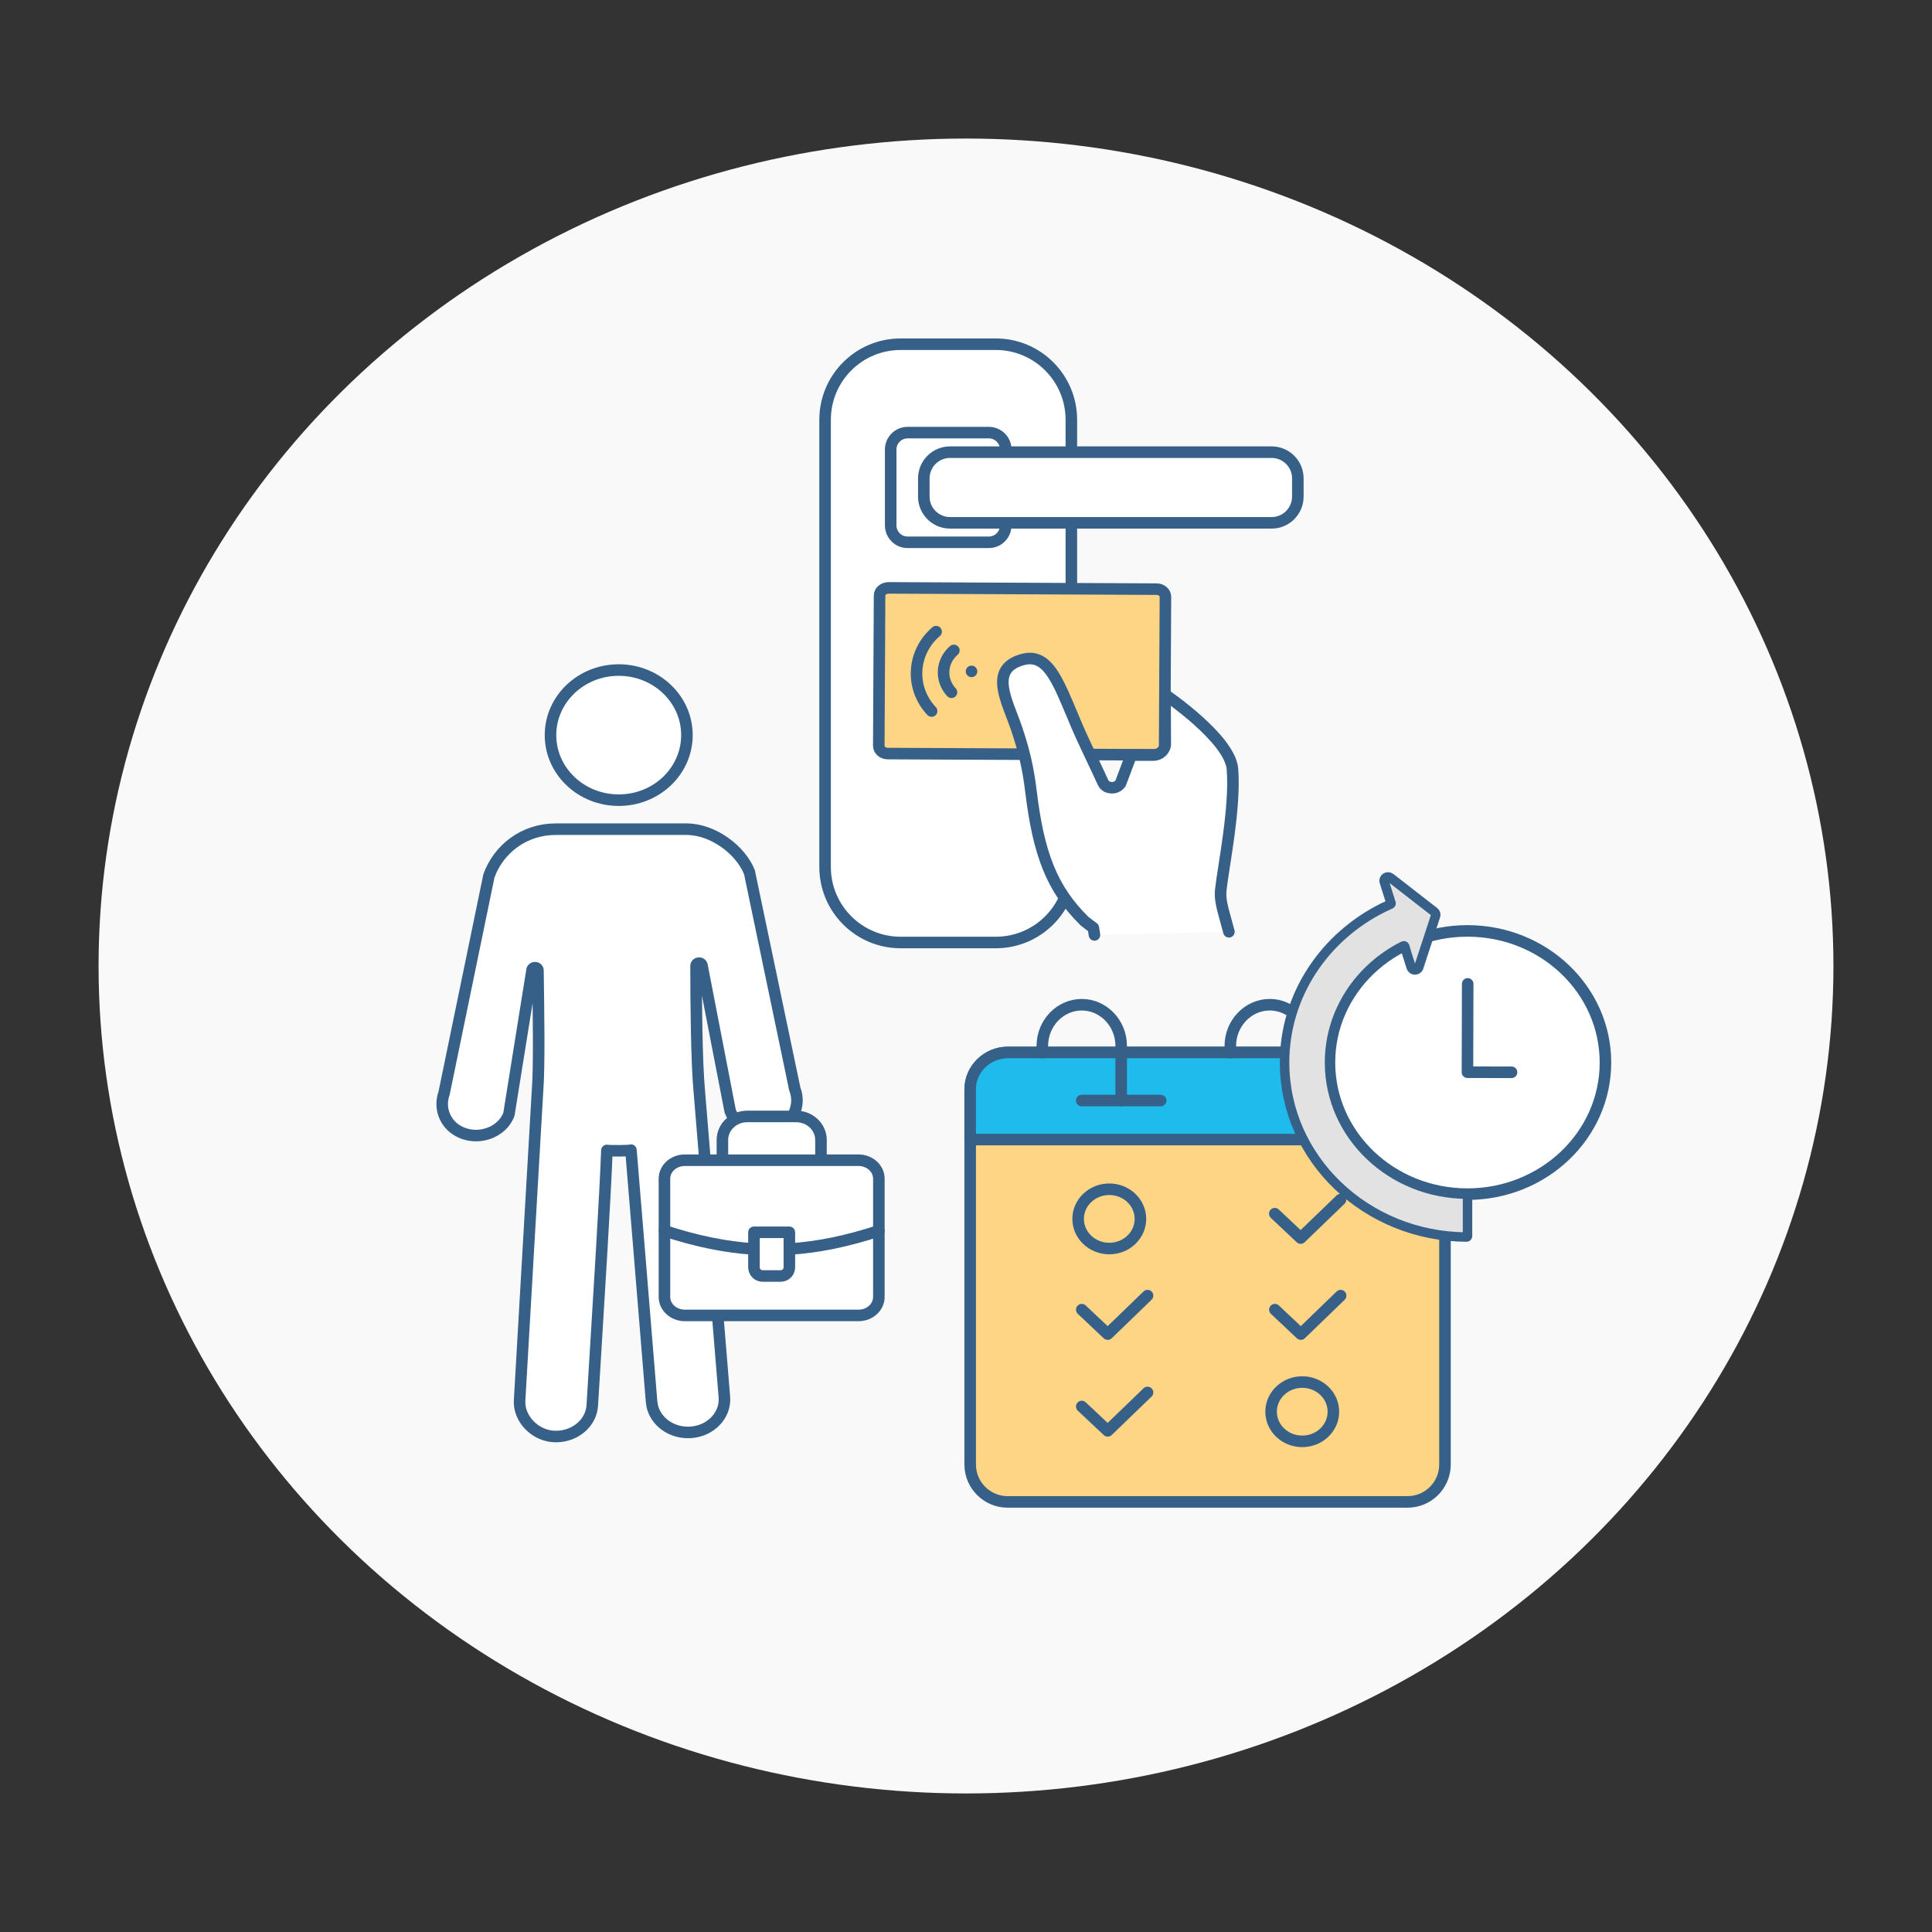 <?xml version="1.0" encoding="UTF-8"?> <svg xmlns="http://www.w3.org/2000/svg" xmlns:xlink="http://www.w3.org/1999/xlink" version="1.0" id="_x3C_Layer_x3E_" x="0px" y="0px" viewBox="0 0 2450 2450" style="enable-background:new 0 0 2450 2450;" xml:space="preserve"><rect x="0" y="0" width="2450" height="2450" fill="#333333" stroke="none"/> <style type="text/css"> .st0{fill:#F9F9F9;} .st1{fill:#FFFFFF;stroke:#366088;stroke-width:11.143;stroke-linecap:round;stroke-linejoin:round;stroke-miterlimit:10;} .st2{fill:#FED485;stroke:#366088;stroke-width:14.636;stroke-miterlimit:10;} .st3{fill:#E2E2E2;stroke:#366088;stroke-width:12.006;stroke-linecap:round;stroke-linejoin:round;stroke-miterlimit:10;} .st4{fill:#FFFFFF;stroke:#366088;stroke-width:11.143;stroke-miterlimit:10;} .st5{fill:#1FBBEC;stroke:#366088;stroke-width:14.636;stroke-miterlimit:10;} .st6{fill:#FFFFFF;stroke:#366088;stroke-width:5.807;stroke-linecap:round;stroke-linejoin:round;stroke-miterlimit:10;} .st7{fill:#FFFFFF;stroke:#366088;stroke-width:14.636;stroke-linecap:round;stroke-linejoin:round;stroke-miterlimit:10;} .st8{fill:none;stroke:#366088;stroke-width:14.636;stroke-linecap:round;stroke-linejoin:round;stroke-miterlimit:10;} .st9{fill:#FFFFFF;stroke:#366088;stroke-width:10.619;stroke-linecap:round;stroke-linejoin:round;stroke-miterlimit:10;} .st10{fill:#366088;} .st11{fill:none;stroke:#366088;stroke-width:10.619;stroke-linecap:round;stroke-linejoin:round;stroke-miterlimit:10;} .st12{fill:#2DB5FF;stroke:#366088;stroke-width:10.619;stroke-linecap:round;stroke-linejoin:round;stroke-miterlimit:10;} .st13{fill:#FFFFFF;stroke:#366088;stroke-width:11.738;stroke-linecap:round;stroke-linejoin:round;stroke-miterlimit:10;} .st14{fill:none;stroke:#366088;stroke-width:11.738;stroke-linecap:round;stroke-linejoin:round;stroke-miterlimit:10;} .st15{fill:#D0FDFF;stroke:#366088;stroke-width:11.738;stroke-linecap:round;stroke-linejoin:round;stroke-miterlimit:10;} .st16{fill:none;stroke:#366088;stroke-width:12.006;stroke-linecap:round;stroke-linejoin:round;stroke-miterlimit:10;} .st17{fill:#FFFFFF;} .st18{fill:#D0FDFF;} .st19{fill:#FFFFFF;stroke:#366088;stroke-width:12.006;stroke-linecap:round;stroke-linejoin:round;stroke-miterlimit:10;} .st20{fill:#D0FDFF;stroke:#366088;stroke-width:12.006;stroke-linecap:round;stroke-linejoin:round;stroke-miterlimit:10;} .st21{fill:none;stroke:#386185;stroke-width:12.006;stroke-linecap:round;stroke-linejoin:round;stroke-miterlimit:10;} .st22{fill:#D0FCFD;} .st23{fill:#FFFFFF;stroke:#386185;stroke-width:12.006;stroke-linecap:round;stroke-linejoin:round;stroke-miterlimit:10;} .st24{fill:#D0FCFD;stroke:#386185;stroke-width:12.006;stroke-linecap:round;stroke-linejoin:round;stroke-miterlimit:10;} </style> <g> <g> <ellipse class="st0" cx="1225" cy="1225" rx="1100" ry="1049.3"></ellipse> </g> <g> <g> <g> <path class="st7" d="M1007.9,1381c0,0-57.3-274.4-57.5-274.9c-10.9-27.7-45.6-54.6-80-54.6h-85.9h-79.7 c-40.6,0-72.5,25.3-84.8,59.2l-56.9,275.8c-6.3,17.5,0.2,37.3,17.2,47.3c24.5,14.3,56.7,2.7,65.1-20.9l29.3-182.7 c0.7-4.4,7.5-4,7.5,0.5c0.7,51.6,1.9,122.4-0.6,153.2c0,0-5.9,102.1-11.7,202.1c-5.5,95.8-11,189.7-11,190 c-1.3,23.1,19.8,45.7,46.1,45.7c24.4,0,44.9-17.3,46.1-39.7c1.6-27.5,7.2-116.2,11.9-196.1c3.1-53.1,5.8-102.3,6.6-127 c2.7,0.7,30.6,0.6,30.5-0.4l10.5,127.4l15.7,191.8c1.8,22,22.1,38.8,46.1,38.8c1.1,0,2.3,0,3.5-0.1 c25.5-1.7,44.6-21.8,42.7-44.9c0,0-7.5-91.5-15.2-185.6c-8.2-99.5-16.6-201.9-16.6-202.2c-3.4-35.6-4.1-112.1-4.1-158.8 c0-4.4,6.7-5,7.5-0.6l35.8,184.8c8.6,21.8,36.1,32.6,59.8,22.5C1006.7,1423,1015.6,1400.5,1007.9,1381z"></path> <path class="st7" d="M871.1,932.2c0-45.6-38.7-82.5-86.5-82.5c-47.8,0-86.5,37-86.5,82.5c0,45.6,38.7,82.5,86.5,82.5 C832.4,1014.8,871.1,977.8,871.1,932.2z"></path> </g> </g> <g> <path class="st7" d="M916.1,1471.2v-25.6c0-16.4,14-29.8,31.3-29.8h62.4c17.3,0,31.3,13.4,31.3,29.8v25.6"></path> <path class="st7" d="M1088.8,1668.1H868.4c-14.2,0-25.8-10.5-25.8-23.4v-150c0-12.9,11.5-23.4,25.8-23.4h220.3 c14.2,0,25.8,10.5,25.8,23.4v150C1114.5,1657.6,1103,1668.1,1088.8,1668.1z"></path> <path class="st7" d="M842.7,1560.8c40.3,13.1,77.2,20.8,113.5,23.1"></path> <path class="st7" d="M1001,1583.9c36.3-2.2,73.2-9.9,113.5-23.1"></path> <path class="st7" d="M990,1618.1h-22.9c-6.1,0-11-4.9-11-11v-44.4h44.9v44.4C1001,1613.2,996.1,1618.1,990,1618.1z"></path> </g> </g> <g> <g> <path class="st7" d="M1046.3,1099.4V532.3c0-52.9,42.9-95.8,95.8-95.8h120.7c52.9,0,95.8,42.9,95.8,95.8v567.1 c0,52.9-42.9,95.8-95.8,95.8h-120.7C1089.2,1195.2,1046.3,1152.3,1046.3,1099.4z"></path> <path class="st7" d="M1253.9,687.7H1151c-11.9,0-21.5-9.6-21.5-21.5v-96.1c0-11.9,9.6-21.5,21.5-21.5h102.9 c11.9,0,21.5,9.6,21.5,21.5v96.1C1275.4,678.1,1265.8,687.7,1253.9,687.7z"></path> <path class="st7" d="M1612.6,663h-407.9c-18.3,0-33.2-14.9-33.2-33.2v-23.2c0-18.3,14.9-33.2,33.2-33.2h407.9 c18.3,0,33.2,14.9,33.2,33.2v23.2C1645.8,648.1,1630.9,663,1612.6,663z"></path> </g> <g> <g> <path class="st2" d="M1477.9,756.9l-1,190.6c0,5.4-5.2,9.7-11.5,9.7l-339.6-1.6c-6.3,0-11.4-4.4-11.4-9.8l1-190.6 c0-5.4,5.2-9.7,11.5-9.7l339.6,1.6C1472.9,747.1,1478,751.5,1477.9,756.9z"></path> <g> <path class="st8" d="M1209.6,824.8c-16.2,13.9-17.5,37.6-3,53.1"></path> <path class="st8" d="M1187.1,801c-30.7,26.3-33.3,71.4-5.7,100.7"></path> <line class="st7" x1="1232" y1="851.4" x2="1232" y2="851.4"></line> </g> </g> <path class="st7" d="M1387.9,1185.6l-1.4-9c0,0-8.6-6.3-11.1-8.4c-42.1-41.4-58.5-86.4-68-164.5c-3.6-29.8-8.8-52-18.5-80.6 c-11.8-34.5-35.7-75.1,8.3-86.8c38.4-10.2,49,44.8,79.1,108c11.2,23.5,21.9,46.7,21.9,46.7c1.6,4.2,4.9,6.7,7,7.1 c5.8,1.9,11.6,0.8,15.8-4.7l13.5-35.9l28,0c8.4,0,15.2-6.5,15.2-14.5l-0.3-62.2c0,0,82.5,55.9,85.5,94.5 c3.9,49.1-11.6,123.7-14.8,153.1c-0.9,8.8,0.5,16.5,2.9,26l7.4,27.2"></path> </g> </g> <g> <path class="st2" d="M1277.7,1904.6H1785c26.1,0,47.4-21.3,47.4-47.4V1382c0-26.1-21.3-47.4-47.4-47.4h-507.3 c-26.1,0-47.4,21.3-47.4,47.4v475.2C1230.3,1883.3,1251.6,1904.6,1277.7,1904.6z"></path> <path class="st5" d="M1832.4,1445.1v-64.2c0-25.5-21.8-46.3-48.5-46.3h-505.1c-26.7,0-48.5,20.8-48.5,46.3v64.2"></path> <polyline class="st8" points="1616.6,1539.1 1649.4,1570 1699.9,1521.3 "></polyline> <polyline class="st8" points="1616.7,1660.8 1649.6,1691.8 1700.1,1643 "></polyline> <polyline class="st8" points="1371.8,1660.8 1404.7,1691.8 1455.2,1643 "></polyline> <polyline class="st8" points="1371.8,1783.6 1404.7,1814.5 1455.2,1765.8 "></polyline> <path class="st7" d="M1828.2,1445.1c-259.3,0-338.7,0-597.9,0"></path> <path class="st8" d="M1660.2,1395.6v-69.3c0-28.7-22.5-52.2-50-52.2h0c-27.5,0-50,23.5-50,52.2v8.5"></path> <path class="st8" d="M1421.8,1395.6v-69.3c0-28.7-22.5-52.2-50-52.2h0c-27.5,0-50,23.5-50,52.2v8.5"></path> <path class="st7" d="M1471.9,1395.6c-33.4,0-66.7,0-100.1,0"></path> <ellipse class="st8" cx="1651.4" cy="1790.2" rx="39.5" ry="37.6"></ellipse> <ellipse class="st8" cx="1406.7" cy="1545.7" rx="39.5" ry="37.6"></ellipse> <g> <ellipse class="st7" cx="1860.9" cy="1347.4" rx="175" ry="166.9"></ellipse> <g> <path class="st3" d="M1781.4,1200.2c-0.2-0.7-1.1-1-1.7-0.7c-55.7,27.9-93.7,83.7-93.7,147.9c0,92.2,78.3,166.9,175,166.9l0,0 l0,53.2c0,0.6-0.6,1.2-1.2,1.2c-127.6-0.6-230.8-99.5-230.8-221.3c0-85.5,50.8-159.7,125.2-196.5c3-1.5,6.1-2.9,9.2-4.3 c0.5-0.2,0.8-0.8,0.6-1.3l-3-9.4l-5.6-17.7c-1.4-4.5,4.1-8,7.9-5.1l22.8,17.7l32.8,25.5c1.6,1.2,2.2,3.2,1.6,5.1l-12.6,38.5 l-8.8,26.8c-1.5,4.5-8.1,4.4-9.5,0l-5.9-18.6L1781.4,1200.2z"></path> </g> <polyline class="st7" points="1916.8,1359.8 1860.9,1359.7 1861.2,1247.7 "></polyline> </g> </g> </g> </svg> 